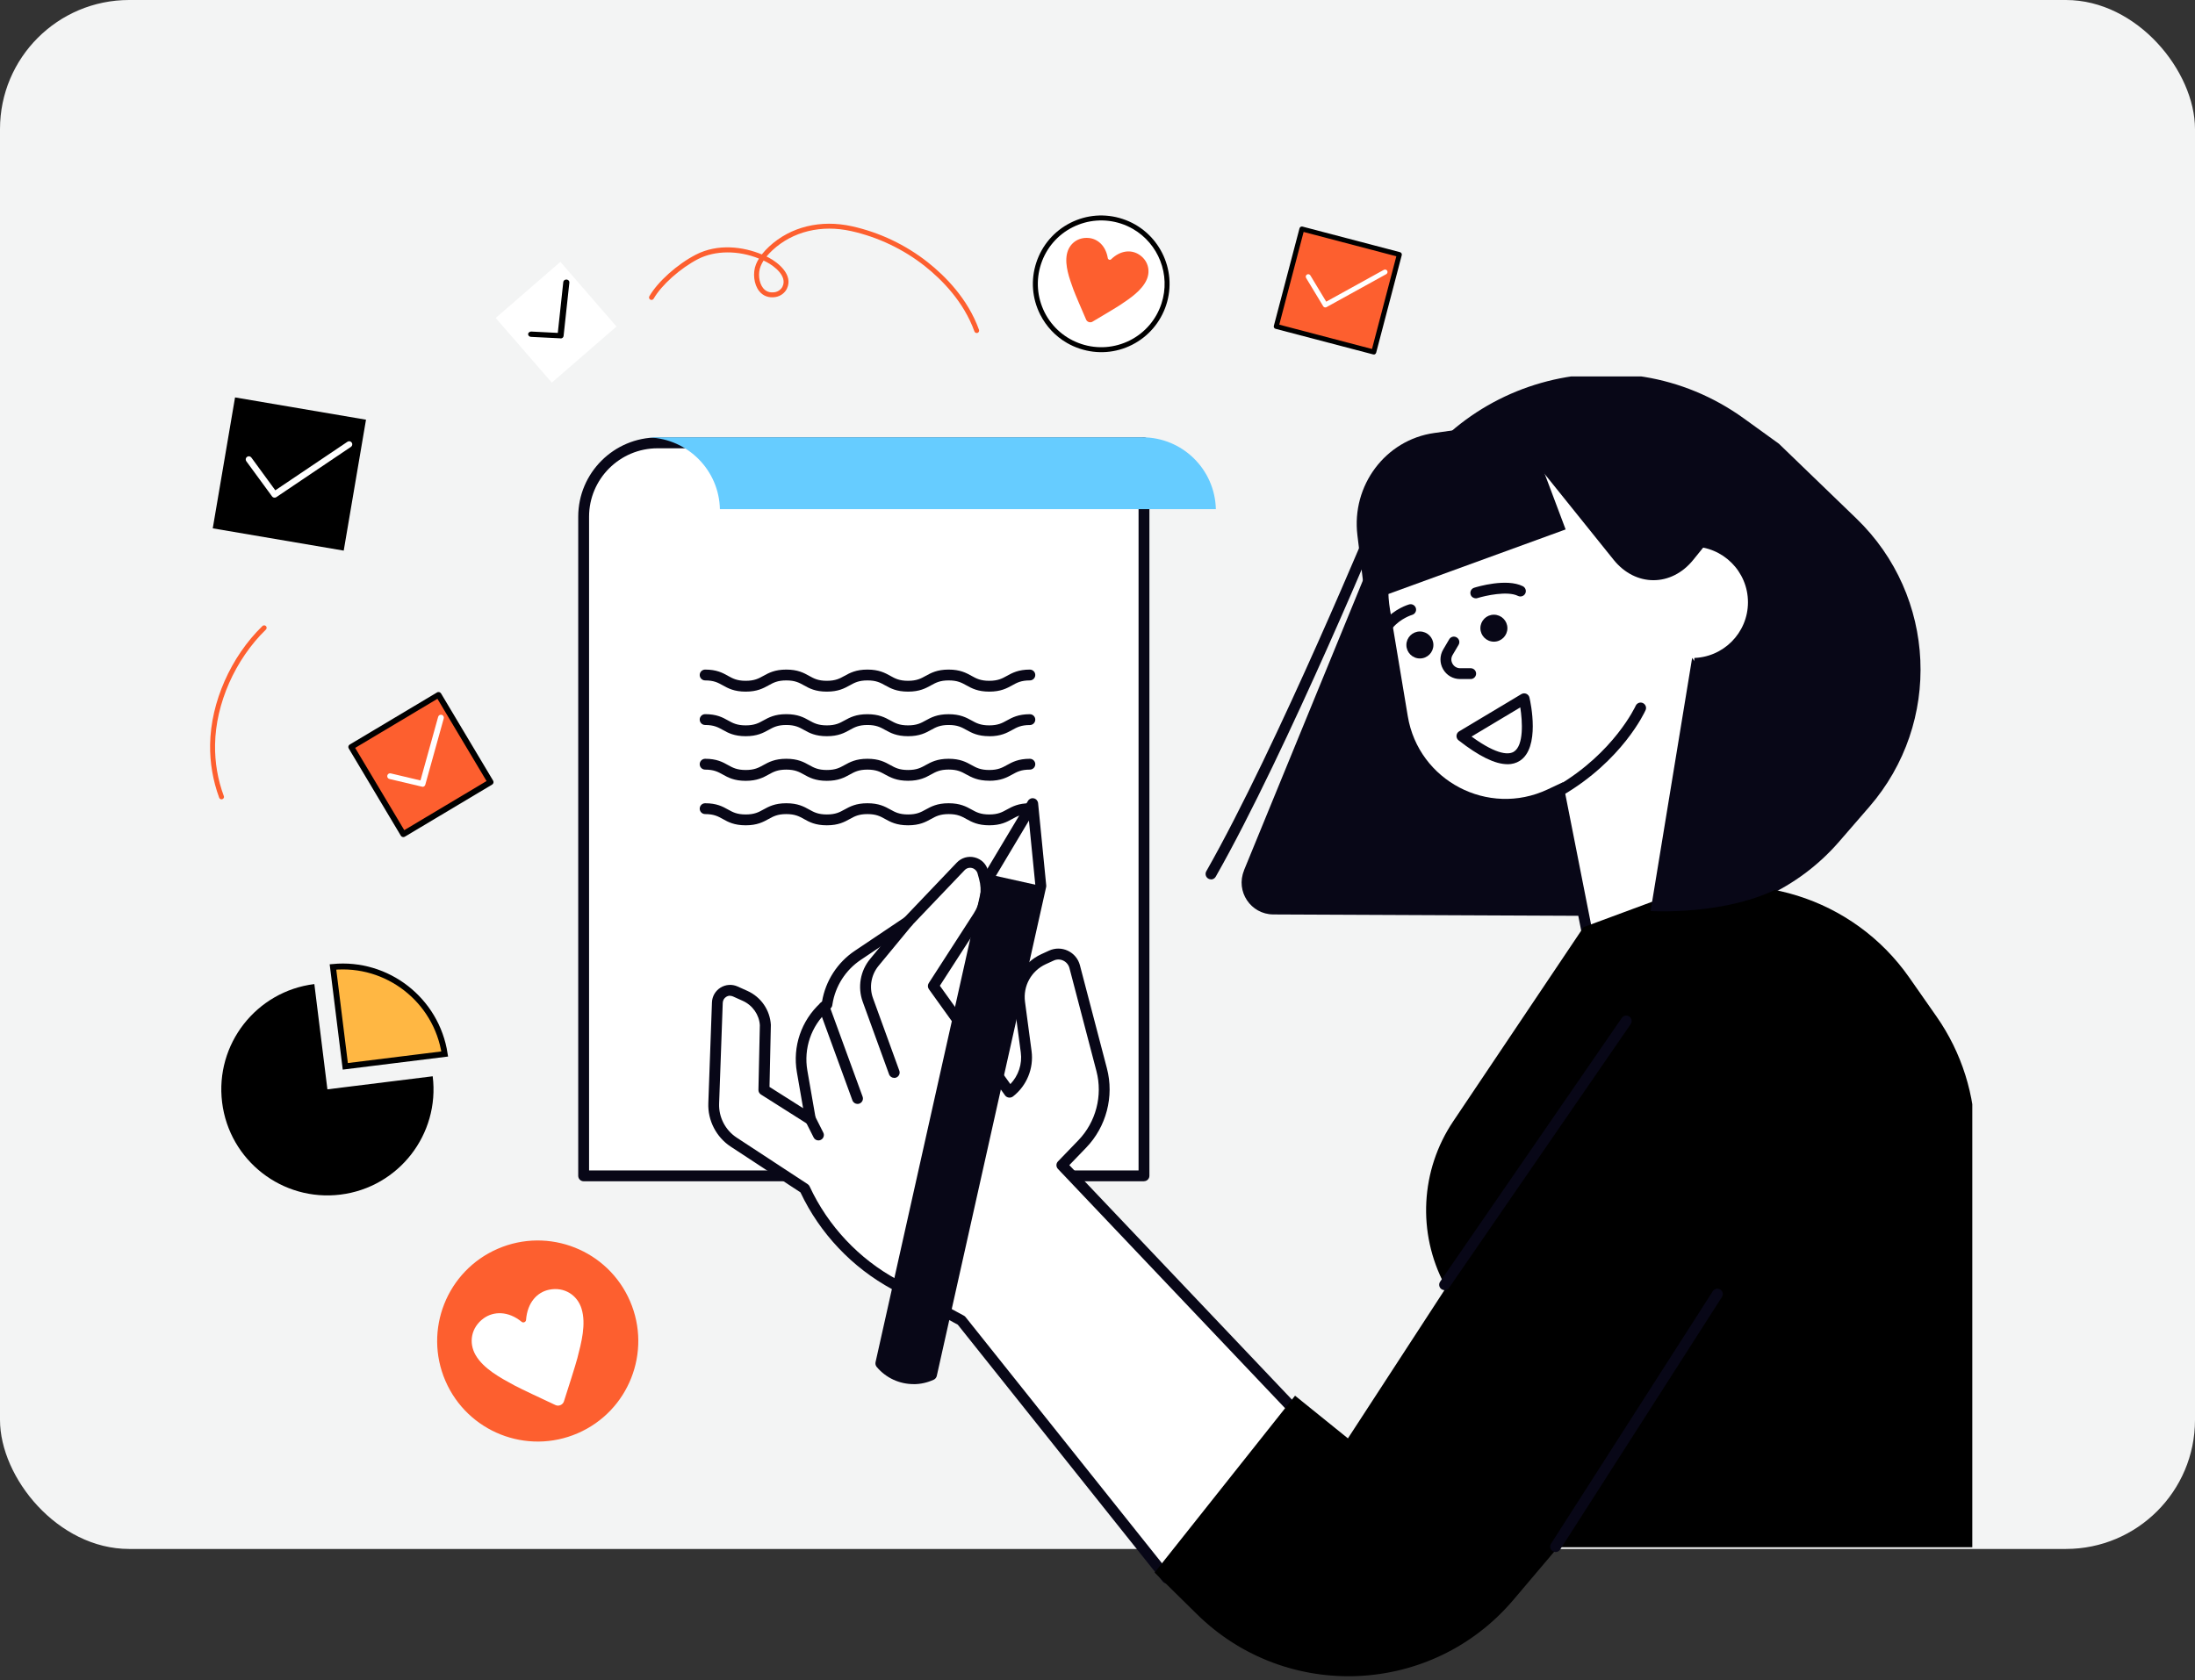 <svg width="320" height="245" viewBox="0 0 320 245" fill="none" xmlns="http://www.w3.org/2000/svg">
<rect x="0" y="0" width="320" height="245" fill="#333333" stroke="none"/>
<rect width="320" height="225.882" rx="18.823" fill="#F3F4F4"/>
<g clip-path="url(#clip0_407_253)">
<path d="M166.775 64.582H95.863C89.909 64.582 85.086 69.4 85.086 75.348V171.463H166.775V64.582Z" fill="white"/>
<path d="M166.776 172.262H85.088C84.653 172.262 84.297 171.906 84.297 171.472V75.349C84.297 68.975 89.484 63.793 95.865 63.793H166.776C167.211 63.793 167.567 64.148 167.567 64.583V171.464C167.567 171.898 167.211 172.254 166.776 172.254V172.262ZM85.878 170.682H165.986V65.373H95.865C90.354 65.373 85.878 69.852 85.878 75.349V170.674V170.682Z" fill="#080717"/>
<path d="M104.959 74.248H177.254C177.12 68.442 172.383 63.773 166.54 63.773H95.091C94.949 63.773 94.806 63.789 94.664 63.797C100.31 64.018 104.825 68.584 104.951 74.248H104.959Z" fill="#66CCFF"/>
<path d="M140.068 126.34L132.374 134.405L125.06 139.31C122.664 140.922 121.051 143.449 120.601 146.301L120.577 146.451L120.134 146.854C117.541 149.239 116.339 152.77 116.947 156.238L118.165 163.236L111.381 158.939L111.586 149.516C111.476 147.644 110.337 145.993 108.629 145.227L107.206 144.587C105.996 144.042 104.628 144.895 104.573 146.222L104.043 160.922C103.964 163.181 105.071 165.322 106.961 166.57L117.311 173.355C120.063 179.311 124.673 184.208 130.445 187.328L140.139 192.565L170.123 230.156L188.831 205.78L154.807 169.919L157.788 166.83C160.555 163.963 161.631 159.856 160.619 156.001L156.681 140.961C156.293 139.484 154.665 138.718 153.281 139.358L152.142 139.879C149.723 140.993 148.307 143.56 148.663 146.198L149.62 153.378C149.92 155.622 149.003 157.857 147.216 159.255L147.184 159.279L136.075 143.781L142.646 133.599C143.729 131.925 144.045 129.871 143.515 127.944L143.294 127.146C142.899 125.716 141.096 125.266 140.076 126.34H140.068Z" fill="white"/>
<path d="M170.126 230.936C169.888 230.936 169.659 230.826 169.509 230.636L139.628 193.172L130.076 188.014C124.256 184.87 119.512 179.862 116.697 173.882L106.536 167.216C104.425 165.833 103.168 163.4 103.263 160.881L103.793 146.181C103.824 145.296 104.291 144.49 105.042 144.024C105.793 143.558 106.726 143.495 107.533 143.858L108.956 144.498C110.941 145.391 112.253 147.286 112.38 149.459L112.182 158.503L117.085 161.607L116.175 156.362C115.527 152.618 116.808 148.843 119.607 146.267L119.844 146.046C120.35 143.045 122.082 140.351 124.62 138.653L131.855 133.795L139.485 125.793C140.165 125.082 141.146 124.798 142.095 125.035C143.052 125.272 143.779 125.983 144.04 126.931L144.261 127.729C144.847 129.861 144.499 132.16 143.297 134.016L137.018 143.748L147.298 158.092C148.476 156.86 149.045 155.162 148.816 153.471L147.859 146.291C147.464 143.29 149.045 140.422 151.797 139.151L152.936 138.629C153.813 138.226 154.809 138.234 155.679 138.645C156.549 139.056 157.19 139.822 157.435 140.754L161.372 155.794C162.448 159.885 161.285 164.325 158.344 167.366L155.893 169.909L189.403 205.217C189.672 205.502 189.696 205.936 189.459 206.244L170.75 230.621C170.6 230.81 170.371 230.929 170.134 230.929L170.126 230.936ZM106.442 145.201C106.244 145.201 106.054 145.256 105.872 145.367C105.564 145.557 105.382 145.88 105.366 146.244L104.836 160.944C104.765 162.918 105.746 164.814 107.398 165.896L117.749 172.682C117.875 172.761 117.97 172.879 118.033 173.013C120.698 178.772 125.237 183.606 130.827 186.623L140.521 191.86C140.616 191.908 140.695 191.979 140.766 192.066L170.118 228.867L187.798 205.834L154.232 170.462C153.94 170.154 153.94 169.672 154.232 169.372L157.213 166.283C159.775 163.629 160.779 159.767 159.846 156.204L155.909 141.165C155.782 140.691 155.458 140.296 155.007 140.083C154.564 139.869 154.05 139.869 153.6 140.083L152.461 140.604C150.342 141.583 149.124 143.787 149.433 146.102L150.389 153.282C150.722 155.794 149.686 158.329 147.693 159.885C147.527 160.02 147.29 160.083 147.076 160.059C146.863 160.027 146.657 159.925 146.531 159.751L135.421 144.253C135.231 143.993 135.224 143.637 135.397 143.369L141.968 133.187C142.925 131.702 143.21 129.877 142.735 128.171L142.514 127.373C142.403 126.978 142.103 126.686 141.707 126.583C141.312 126.481 140.909 126.599 140.624 126.899L132.93 134.964C132.891 135.004 132.843 135.043 132.796 135.075L125.482 139.98C123.276 141.457 121.773 143.811 121.362 146.433L121.339 146.583C121.315 146.757 121.228 146.923 121.093 147.042L120.651 147.444C118.247 149.656 117.148 152.895 117.701 156.11L118.919 163.108C118.974 163.416 118.84 163.724 118.579 163.898C118.318 164.072 117.978 164.072 117.717 163.906L110.933 159.609C110.696 159.459 110.561 159.198 110.569 158.922L110.775 149.498C110.68 147.982 109.723 146.599 108.284 145.952L106.861 145.312C106.718 145.249 106.568 145.217 106.418 145.217L106.442 145.201Z" fill="#080717"/>
<path d="M130.357 157.184C130.032 157.184 129.732 156.987 129.613 156.663L125.77 146.078C125.003 143.961 125.415 141.568 126.854 139.838L131.756 133.898C132.033 133.558 132.531 133.511 132.871 133.795C133.211 134.072 133.259 134.57 132.982 134.909L128.079 140.849C127.004 142.153 126.688 143.953 127.265 145.549L131.108 156.134C131.258 156.544 131.045 156.995 130.633 157.145C130.546 157.176 130.451 157.192 130.365 157.192L130.357 157.184Z" fill="#080717"/>
<path d="M125.014 160.984C124.69 160.984 124.389 160.787 124.27 160.463L119.4 147.122C119.249 146.711 119.463 146.261 119.874 146.111C120.285 145.96 120.736 146.174 120.886 146.585L125.757 159.926C125.907 160.337 125.694 160.787 125.283 160.937C125.196 160.969 125.101 160.984 125.014 160.984Z" fill="#080717"/>
<path d="M119.318 166.306C119.026 166.306 118.749 166.148 118.615 165.872L117.46 163.581C117.263 163.194 117.421 162.72 117.808 162.523C118.196 162.325 118.67 162.483 118.868 162.87L120.022 165.161C120.22 165.548 120.062 166.022 119.674 166.219C119.564 166.275 119.437 166.306 119.318 166.306Z" fill="#080717"/>
<path d="M128.422 198.827L144.363 127.547L150.554 117.191L151.74 129.19L135.799 200.47C133.253 201.663 130.225 200.984 128.422 198.827Z" fill="white"/>
<path d="M128.422 198.831L144.363 127.551L151.74 129.194L135.799 200.474C133.253 201.667 130.225 200.987 128.422 198.831Z" fill="#080717"/>
<path d="M133.176 201.843C131.152 201.843 129.168 200.958 127.807 199.331C127.649 199.141 127.594 198.888 127.641 198.651L143.582 127.371C143.598 127.292 143.63 127.213 143.677 127.142L149.868 116.787C150.042 116.494 150.382 116.344 150.722 116.423C151.054 116.494 151.3 116.779 151.339 117.118L152.525 129.117C152.533 129.204 152.525 129.283 152.509 129.37L136.569 200.65C136.513 200.887 136.355 201.092 136.134 201.195C135.185 201.637 134.181 201.851 133.184 201.851L133.176 201.843ZM129.278 198.604C130.781 200.168 133.082 200.689 135.114 199.907L150.944 129.148L150.003 119.662L145.108 127.853L129.278 198.612V198.604Z" fill="#080717"/>
<path d="M181.344 126.946L202.298 75.847C210.727 55.271 236.219 48.011 254.256 61.037L259.34 64.71L270.639 75.618C282.342 86.914 283.164 105.39 272.505 117.672L268.109 122.744C262.092 129.687 253.331 133.652 244.142 133.613L185.637 133.352C182.34 133.336 180.11 129.995 181.36 126.946H181.344Z" fill="#080717"/>
<path d="M246.051 96.478L224.414 100.738L232.662 142.541L254.299 138.281L246.051 96.478Z" fill="white"/>
<path d="M232.67 143.322C232.512 143.322 232.361 143.275 232.227 143.188C232.053 143.069 231.934 142.888 231.895 142.682L223.64 100.881C223.6 100.676 223.64 100.462 223.758 100.289C223.877 100.115 224.059 99.996 224.264 99.957L245.898 95.699C246.325 95.612 246.744 95.897 246.824 96.323L255.079 138.125C255.166 138.551 254.881 138.97 254.454 139.049L232.82 143.314C232.773 143.322 232.717 143.33 232.67 143.33V143.322ZM225.348 101.347L233.294 141.6L253.379 137.643L245.432 97.39L225.348 101.347Z" fill="#080717"/>
<path d="M202.642 88.89L205.236 104.451C206.809 113.866 216.946 119.182 225.597 115.13L237.624 109.49C246.875 105.154 249.967 93.519 244.092 85.169L229.693 64.711L215.159 68.961C206.541 71.48 201.164 80.035 202.642 88.89Z" fill="white"/>
<path d="M222.253 61.273L228.247 77.206L199.085 87.83L197.891 78.051C197.005 70.792 201.987 64.149 209.08 63.145L222.261 61.281L222.253 61.273Z" fill="#080717"/>
<path d="M246.691 95.955C251.185 95.955 254.828 92.316 254.828 87.827C254.828 83.338 251.185 79.699 246.691 79.699C242.197 79.699 238.555 83.338 238.555 87.827C238.555 92.316 242.197 95.955 246.691 95.955Z" fill="white"/>
<path d="M222.188 65.39L235.242 81.631C238.429 85.596 243.655 85.604 246.85 81.646L251.381 76.046L239.172 63.036C235.329 58.945 228.877 58.818 224.876 62.752L222.195 65.382L222.188 65.39Z" fill="#080717"/>
<path d="M176.547 128.235C176.413 128.235 176.278 128.204 176.16 128.133C175.78 127.919 175.646 127.437 175.859 127.058C186.194 108.899 200.593 74.104 200.735 73.756C200.901 73.353 201.36 73.164 201.771 73.329C202.174 73.495 202.364 73.962 202.198 74.364C202.056 74.712 187.617 109.602 177.235 127.848C177.093 128.101 176.824 128.251 176.547 128.251V128.235Z" fill="#080717"/>
<path d="M239.181 103.25C239.181 103.25 236.018 110.288 227.344 115.343L239.181 103.25Z" fill="white"/>
<path d="M227.344 116.134C227.075 116.134 226.806 115.992 226.664 115.739C226.442 115.36 226.569 114.878 226.948 114.657C235.306 109.783 238.429 102.99 238.461 102.919C238.643 102.524 239.109 102.342 239.505 102.524C239.9 102.705 240.082 103.172 239.9 103.566C239.766 103.867 236.532 110.897 227.739 116.023C227.612 116.094 227.478 116.134 227.344 116.134Z" fill="#080717"/>
<path d="M202.399 91.852C202.217 91.852 202.043 91.789 201.893 91.67C201.56 91.394 201.513 90.896 201.79 90.556C203.284 88.763 205.348 88.163 205.435 88.139C205.854 88.021 206.289 88.266 206.415 88.684C206.534 89.103 206.297 89.537 205.878 89.664C205.838 89.672 204.178 90.177 203.015 91.575C202.857 91.765 202.636 91.86 202.407 91.86L202.399 91.852Z" fill="#080717"/>
<path d="M215.145 87.249C214.805 87.249 214.497 87.036 214.394 86.697C214.268 86.278 214.497 85.835 214.916 85.709C215.39 85.559 219.629 84.295 222.009 85.488C222.396 85.685 222.554 86.159 222.365 86.546C222.167 86.933 221.692 87.091 221.305 86.902C219.763 86.128 216.513 86.87 215.39 87.218C215.311 87.242 215.232 87.257 215.153 87.257L215.145 87.249Z" fill="#080717"/>
<path d="M211.957 93.637L211.079 95.13C210.265 96.504 211.261 98.242 212.859 98.242H214.392L211.949 93.637H211.957Z" fill="white"/>
<path d="M214.397 99.025H212.863C211.828 99.025 210.895 98.487 210.381 97.587C209.867 96.687 209.875 95.612 210.396 94.72L211.274 93.227C211.495 92.848 211.978 92.721 212.357 92.95C212.737 93.171 212.863 93.653 212.642 94.032L211.764 95.525C211.527 95.928 211.527 96.402 211.764 96.805C211.994 97.208 212.413 97.445 212.871 97.445H214.405C214.84 97.445 215.196 97.8 215.196 98.235C215.196 98.669 214.84 99.025 214.405 99.025H214.397Z" fill="#080717"/>
<path d="M219.762 111.442C217.967 111.442 215.619 110.289 212.638 107.959C212.432 107.801 212.322 107.548 212.337 107.287C212.353 107.027 212.496 106.79 212.717 106.656L221.794 101.221C222.008 101.095 222.277 101.071 222.514 101.174C222.743 101.276 222.917 101.474 222.973 101.727C223.147 102.469 224.562 109.041 221.557 110.953C221.035 111.284 220.434 111.45 219.754 111.45L219.762 111.442ZM214.536 107.414C218.418 110.242 220.063 110.028 220.711 109.61C222.158 108.686 221.96 105.234 221.636 103.156L214.536 107.406V107.414Z" fill="#080717"/>
<path d="M217.789 93.574C218.877 93.574 219.758 92.694 219.758 91.608C219.758 90.521 218.877 89.641 217.789 89.641C216.702 89.641 215.82 90.521 215.82 91.608C215.82 92.694 216.702 93.574 217.789 93.574Z" fill="#080717"/>
<path d="M207 96.023C208.088 96.023 208.969 95.143 208.969 94.057C208.969 92.97 208.088 92.09 207 92.09C205.913 92.09 205.031 92.97 205.031 94.057C205.031 95.143 205.913 96.023 207 96.023Z" fill="#080717"/>
<path d="M287.961 225.639V166.144C287.961 159.746 285.992 153.498 282.323 148.245L278.33 142.534C270.178 130.883 255.17 126.199 241.823 131.144L230.863 135.204L211.847 163.537C207.079 170.646 206.604 179.793 210.605 187.353V225.631H287.961V225.639Z" fill="black"/>
<path d="M246.69 95.945L240.633 132.857C240.633 132.857 251.837 133.576 259.792 129.247C267.746 124.911 246.69 95.945 246.69 95.945Z" fill="#080717"/>
<path d="M144.232 100.859C142.548 100.859 141.67 100.378 140.887 99.943C140.191 99.556 139.583 99.224 138.31 99.224C137.036 99.224 136.428 99.556 135.732 99.943C134.957 100.37 134.071 100.859 132.387 100.859C130.703 100.859 129.825 100.378 129.042 99.943C128.347 99.556 127.738 99.224 126.465 99.224C125.192 99.224 124.583 99.556 123.887 99.943C123.112 100.37 122.226 100.859 120.542 100.859C118.858 100.859 117.98 100.378 117.205 99.943C116.51 99.556 115.901 99.224 114.628 99.224C113.355 99.224 112.746 99.556 112.05 99.943C111.275 100.37 110.389 100.859 108.713 100.859C107.037 100.859 106.151 100.378 105.376 99.943C104.68 99.556 104.079 99.224 102.799 99.224C102.364 99.224 102.008 98.869 102.008 98.434C102.008 98 102.364 97.644 102.799 97.644C104.483 97.644 105.36 98.126 106.135 98.561C106.831 98.948 107.44 99.28 108.713 99.28C109.986 99.28 110.595 98.948 111.291 98.561C112.066 98.134 112.951 97.644 114.628 97.644C116.304 97.644 117.19 98.126 117.964 98.561C118.66 98.948 119.269 99.28 120.542 99.28C121.815 99.28 122.424 98.948 123.12 98.561C123.895 98.134 124.78 97.644 126.457 97.644C128.133 97.644 129.019 98.126 129.801 98.561C130.497 98.948 131.106 99.28 132.379 99.28C133.652 99.28 134.261 98.948 134.957 98.561C135.732 98.134 136.617 97.644 138.294 97.644C139.97 97.644 140.856 98.126 141.638 98.561C142.334 98.948 142.943 99.28 144.216 99.28C145.489 99.28 146.098 98.948 146.794 98.561C147.569 98.134 148.454 97.644 150.139 97.644C150.573 97.644 150.929 98 150.929 98.434C150.929 98.869 150.573 99.224 150.139 99.224C148.858 99.224 148.257 99.556 147.561 99.943C146.786 100.37 145.9 100.859 144.216 100.859H144.232Z" fill="#080717"/>
<path d="M144.232 107.359C142.548 107.359 141.67 106.878 140.887 106.443C140.191 106.056 139.583 105.724 138.31 105.724C137.036 105.724 136.428 106.056 135.732 106.443C134.957 106.87 134.071 107.359 132.387 107.359C130.703 107.359 129.825 106.878 129.042 106.443C128.347 106.056 127.738 105.724 126.465 105.724C125.192 105.724 124.583 106.056 123.887 106.443C123.112 106.87 122.226 107.359 120.542 107.359C118.858 107.359 117.98 106.878 117.205 106.443C116.51 106.056 115.901 105.724 114.628 105.724C113.355 105.724 112.746 106.056 112.05 106.443C111.275 106.87 110.389 107.359 108.713 107.359C107.037 107.359 106.151 106.878 105.376 106.443C104.68 106.056 104.079 105.724 102.799 105.724C102.364 105.724 102.008 105.369 102.008 104.934C102.008 104.5 102.364 104.145 102.799 104.145C104.483 104.145 105.36 104.626 106.135 105.061C106.831 105.448 107.44 105.78 108.713 105.78C109.986 105.78 110.595 105.448 111.291 105.061C112.066 104.634 112.951 104.145 114.628 104.145C116.304 104.145 117.19 104.626 117.964 105.061C118.66 105.448 119.269 105.78 120.542 105.78C121.815 105.78 122.424 105.448 123.12 105.061C123.895 104.634 124.78 104.152 126.457 104.152C128.133 104.152 129.019 104.634 129.801 105.061C130.497 105.448 131.106 105.78 132.379 105.78C133.652 105.78 134.261 105.448 134.957 105.061C135.732 104.634 136.617 104.152 138.294 104.152C139.97 104.152 140.856 104.634 141.638 105.061C142.334 105.448 142.943 105.78 144.216 105.78C145.489 105.78 146.098 105.448 146.794 105.061C147.569 104.634 148.454 104.152 150.139 104.152C150.573 104.152 150.929 104.508 150.929 104.942C150.929 105.377 150.573 105.732 150.139 105.732C148.858 105.732 148.257 106.064 147.561 106.451C146.786 106.878 145.9 107.367 144.216 107.367L144.232 107.359Z" fill="#080717"/>
<path d="M144.232 113.851C142.548 113.851 141.67 113.37 140.887 112.943C140.191 112.556 139.583 112.224 138.31 112.224C137.036 112.224 136.428 112.556 135.732 112.943C134.957 113.37 134.071 113.859 132.387 113.859C130.703 113.859 129.825 113.377 129.042 112.951C128.347 112.564 127.738 112.232 126.465 112.232C125.192 112.232 124.583 112.564 123.887 112.951C123.112 113.377 122.226 113.867 120.542 113.867C118.858 113.867 117.98 113.385 117.205 112.951C116.51 112.564 115.901 112.232 114.628 112.232C113.355 112.232 112.746 112.564 112.05 112.951C111.275 113.377 110.389 113.867 108.713 113.867C107.037 113.867 106.151 113.385 105.376 112.951C104.68 112.564 104.079 112.232 102.799 112.232C102.364 112.232 102.008 111.877 102.008 111.442C102.008 111.008 102.364 110.652 102.799 110.652C104.483 110.652 105.36 111.134 106.135 111.569C106.831 111.956 107.44 112.287 108.713 112.287C109.986 112.287 110.595 111.956 111.291 111.569C112.066 111.142 112.951 110.652 114.628 110.652C116.304 110.652 117.19 111.134 117.964 111.569C118.66 111.956 119.269 112.287 120.542 112.287C121.815 112.287 122.424 111.956 123.12 111.569C123.895 111.142 124.78 110.652 126.457 110.652C128.133 110.652 129.019 111.134 129.801 111.569C130.497 111.956 131.106 112.287 132.379 112.287C133.652 112.287 134.261 111.956 134.957 111.569C135.732 111.142 136.617 110.652 138.294 110.652C139.97 110.652 140.856 111.134 141.638 111.569C142.334 111.956 142.943 112.287 144.216 112.287C145.489 112.287 146.098 111.956 146.794 111.569C147.569 111.142 148.454 110.652 150.139 110.652C150.573 110.652 150.929 111.008 150.929 111.442C150.929 111.877 150.573 112.232 150.139 112.232C148.858 112.232 148.257 112.564 147.561 112.951C146.786 113.377 145.9 113.859 144.216 113.859L144.232 113.851Z" fill="#080717"/>
<path d="M144.232 120.352C142.548 120.352 141.67 119.87 140.887 119.435C140.191 119.048 139.583 118.717 138.31 118.717C137.036 118.717 136.428 119.048 135.732 119.435C134.957 119.862 134.071 120.352 132.387 120.352C130.703 120.352 129.825 119.87 129.042 119.435C128.347 119.048 127.738 118.717 126.465 118.717C125.192 118.717 124.583 119.048 123.887 119.435C123.112 119.862 122.226 120.352 120.542 120.352C118.858 120.352 117.98 119.87 117.205 119.435C116.51 119.048 115.901 118.717 114.628 118.717C113.355 118.717 112.746 119.048 112.05 119.435C111.275 119.862 110.389 120.352 108.713 120.352C107.037 120.352 106.151 119.87 105.376 119.435C104.68 119.048 104.079 118.717 102.799 118.717C102.364 118.717 102.008 118.361 102.008 117.927C102.008 117.492 102.364 117.137 102.799 117.137C104.483 117.137 105.36 117.619 106.135 118.053C106.831 118.44 107.44 118.772 108.713 118.772C109.986 118.772 110.595 118.44 111.291 118.053C112.066 117.626 112.951 117.137 114.628 117.137C116.304 117.137 117.19 117.619 117.964 118.053C118.66 118.44 119.269 118.772 120.542 118.772C121.815 118.772 122.424 118.44 123.12 118.053C123.895 117.626 124.78 117.137 126.457 117.137C128.133 117.137 129.019 117.619 129.801 118.053C130.497 118.44 131.106 118.772 132.379 118.772C133.652 118.772 134.261 118.44 134.957 118.053C135.732 117.626 136.617 117.137 138.294 117.137C139.97 117.137 140.856 117.619 141.638 118.053C142.334 118.44 142.943 118.772 144.216 118.772C145.489 118.772 146.098 118.44 146.794 118.053C147.569 117.626 148.454 117.137 150.139 117.137C150.573 117.137 150.929 117.492 150.929 117.927C150.929 118.361 150.573 118.717 150.139 118.717C148.858 118.717 148.257 119.048 147.561 119.435C146.786 119.862 145.9 120.352 144.216 120.352H144.232Z" fill="#080717"/>
<path d="M239.524 143.672L196.509 209.755L188.8 203.53L168.328 229.32L174.48 235.379C187.535 248.246 208.789 247.29 220.634 233.301L258.319 188.814L239.524 143.68V143.672Z" fill="black"/>
<path d="M210.607 188.146C210.449 188.146 210.299 188.098 210.157 188.003C209.793 187.759 209.706 187.261 209.951 186.905L236.432 148.445C236.677 148.082 237.175 147.995 237.531 148.24C237.895 148.485 237.982 148.983 237.737 149.338L211.256 187.798C211.106 188.019 210.853 188.138 210.607 188.138V188.146Z" fill="#080717"/>
<path d="M226.782 226.335C226.639 226.335 226.489 226.296 226.355 226.209C225.991 225.972 225.88 225.482 226.118 225.119L249.705 188.286C249.942 187.915 250.432 187.812 250.796 188.049C251.159 188.286 251.27 188.776 251.033 189.139L227.446 225.972C227.296 226.209 227.043 226.335 226.782 226.335Z" fill="#080717"/>
</g>
<path d="M189.773 33.368L186.039 47.59L200.26 51.323L203.994 37.102L189.773 33.368Z" fill="#FD5F2F"/>
<path d="M200.275 51.691C200.275 51.691 200.215 51.691 200.181 51.682L185.967 47.953C185.873 47.927 185.795 47.867 185.744 47.79C185.692 47.704 185.684 47.609 185.709 47.515L189.448 33.301C189.499 33.112 189.688 32.992 189.886 33.043L204.099 36.773C204.288 36.824 204.409 37.022 204.357 37.211L200.628 51.425C200.602 51.519 200.542 51.596 200.464 51.648C200.413 51.682 200.344 51.7 200.284 51.7L200.275 51.691ZM186.5 47.343L200.017 50.892L203.567 37.374L190.049 33.825L186.5 47.343Z" fill="black"/>
<path d="M193.214 44.832C193.093 44.832 192.973 44.772 192.904 44.66L190.412 40.535C190.309 40.363 190.361 40.14 190.533 40.037C190.704 39.934 190.928 39.985 191.031 40.157L193.343 43.99L201.747 39.349C201.919 39.255 202.142 39.315 202.237 39.487C202.331 39.659 202.271 39.882 202.099 39.977L193.386 44.789C193.334 44.823 193.274 44.832 193.214 44.832Z" fill="white"/>
<path d="M34.266 57.954L31.016 77.047L50.109 80.297L53.358 61.204L34.266 57.954Z" fill="black"/>
<path d="M40.028 72.571C39.888 72.571 39.747 72.506 39.661 72.387L35.911 67.264C35.759 67.059 35.803 66.778 36.008 66.627C36.213 66.475 36.494 66.519 36.645 66.724L40.136 71.501L50.653 64.422C50.858 64.281 51.139 64.336 51.279 64.541C51.42 64.746 51.366 65.027 51.16 65.168L40.288 72.496C40.212 72.549 40.126 72.571 40.039 72.571H40.028Z" fill="white"/>
<path d="M63.914 101.321L51.195 108.918L58.792 121.637L71.511 114.04L63.914 101.321Z" fill="#FD5F2F"/>
<path d="M58.797 122.068C58.656 122.068 58.515 121.997 58.434 121.866L50.841 109.146C50.72 108.944 50.79 108.682 50.992 108.572L63.712 100.978C63.803 100.917 63.923 100.907 64.034 100.927C64.145 100.958 64.236 101.028 64.296 101.119L71.89 113.839C72.011 114.041 71.94 114.302 71.749 114.413L59.029 122.007C58.958 122.047 58.888 122.068 58.817 122.068H58.797ZM51.777 109.065L58.938 121.06L70.933 113.9L63.772 101.904L51.777 109.065Z" fill="black"/>
<path d="M61.6 114.726C61.6 114.726 61.54 114.726 61.5 114.716L56.776 113.598C56.544 113.547 56.413 113.316 56.464 113.094C56.514 112.863 56.746 112.722 56.967 112.782L61.298 113.809L63.877 104.533C63.937 104.312 64.169 104.181 64.4 104.241C64.622 104.302 64.753 104.533 64.692 104.765L62.003 114.434C61.953 114.615 61.782 114.746 61.6 114.746V114.726Z" fill="white"/>
<path d="M81.695 38.187L72.266 46.367L80.446 55.797L89.876 47.617L81.695 38.187Z" fill="white"/>
<path d="M81.719 49.34L77.415 49.126C77.172 49.116 76.982 48.929 76.993 48.715C77.003 48.5 77.246 48.341 77.457 48.35L81.318 48.547L82.12 41.122C82.141 40.907 82.362 40.748 82.605 40.767C82.848 40.786 83.027 40.982 83.006 41.197L82.162 49.004C82.141 49.21 81.951 49.359 81.719 49.359V49.34Z" fill="black"/>
<path d="M45.827 143.506C37.352 144.557 31.329 152.286 32.381 160.761C33.432 169.236 41.16 175.258 49.636 174.207C58.111 173.156 64.133 165.427 63.082 156.952L47.731 158.856L45.827 143.506Z" fill="black"/>
<path d="M64.832 153.702L50.34 155.5L48.542 141.008C56.471 140.25 63.63 145.829 64.832 153.702Z" fill="#FFB743" stroke="black" stroke-width="0.859"/>
<path d="M91.847 189.737C95.061 197.169 91.646 205.797 84.215 209.012C76.783 212.226 68.154 208.811 64.94 201.38C61.726 193.948 65.141 185.32 72.572 182.105C80.004 178.891 88.632 182.306 91.847 189.737Z" fill="#FD5F2F"/>
<path d="M69.324 197.59C70.505 199.628 72.955 200.924 75.026 202.05C75.866 202.506 79.316 204.121 80.986 204.901C81.458 205.121 82.046 204.863 82.211 204.368C82.776 202.616 83.935 198.985 84.172 198.057C84.759 195.777 85.474 193.097 84.781 190.845C84.177 188.878 82.293 187.62 80.057 188.076C78.322 188.428 76.882 189.933 76.69 192.487C76.668 192.795 76.284 192.96 76.053 192.762C74.092 191.152 71.961 191.207 70.516 192.245C68.665 193.58 68.302 195.81 69.33 197.596L69.324 197.59Z" fill="white"/>
<path d="M161.606 50.924C166.874 50.334 170.666 45.585 170.076 40.317C169.486 35.048 164.737 31.256 159.469 31.846C154.201 32.436 150.408 37.185 150.998 42.453C151.588 47.722 156.337 51.514 161.606 50.924Z" fill="white"/>
<path d="M155.544 50.008C153.885 49.05 152.542 47.63 151.653 45.886C150.452 43.515 150.248 40.808 151.081 38.282C151.914 35.757 153.678 33.699 156.049 32.498C158.419 31.296 161.126 31.093 163.652 31.926C168.866 33.637 171.723 39.275 170.009 44.497C169.175 47.022 167.412 49.08 165.041 50.282C162.671 51.483 159.964 51.686 157.438 50.853C156.769 50.636 156.14 50.352 155.544 50.008ZM165.17 33.388C164.627 33.074 164.046 32.808 163.426 32.609C161.082 31.841 158.579 32.034 156.372 33.141C154.172 34.252 152.533 36.164 151.765 38.508C150.996 40.853 151.189 43.356 152.296 45.563C153.408 47.762 155.319 49.402 157.664 50.17C160.008 50.938 162.511 50.746 164.718 49.639C166.918 48.527 168.557 46.616 169.325 44.271C170.711 40.05 168.876 35.528 165.17 33.388Z" fill="black"/>
<path d="M155.54 37.048C155.201 38.718 155.908 40.604 156.482 42.206C156.72 42.859 157.807 45.392 158.342 46.614C158.491 46.958 158.94 47.108 159.26 46.915C160.405 46.237 162.777 44.828 163.358 44.44C164.771 43.489 166.447 42.373 167.156 40.817C167.773 39.457 167.356 37.877 165.931 37.044C164.815 36.4 163.314 36.525 161.985 37.812C161.826 37.968 161.543 37.874 161.502 37.652C161.211 35.837 160.031 34.838 158.757 34.708C157.107 34.539 155.844 35.576 155.544 37.04L155.54 37.048Z" fill="#FD5F2F"/>
<path d="M142.59 48.506C142.59 48.506 142.541 48.54 142.514 48.547C142.329 48.61 142.119 48.514 142.055 48.329C140.486 43.954 137.268 40.746 134.842 38.818C131.713 36.339 127.994 34.57 124.084 33.698C119.747 32.731 115.571 33.751 112.625 36.481C112.293 36.789 111.997 37.103 111.747 37.407C111.842 37.457 111.945 37.501 112.041 37.551C113.481 38.299 115.672 40.095 114.725 42.085C114.422 42.725 113.786 43.197 113.057 43.316C112.098 43.478 111.247 43.171 110.675 42.448C109.899 41.469 109.704 39.785 110.217 38.535C110.327 38.254 110.473 37.978 110.643 37.708C107.629 36.489 104.247 36.505 101.767 37.778C99.176 39.116 96.447 41.554 95.293 43.559C95.192 43.731 94.97 43.788 94.803 43.694C94.631 43.592 94.567 43.376 94.668 43.204C95.889 41.081 98.731 38.535 101.439 37.139C104.655 35.482 108.348 35.972 111.063 37.102C111.361 36.714 111.718 36.337 112.125 35.958C115.247 33.057 119.656 31.983 124.225 33.001C128.242 33.893 132.056 35.712 135.272 38.257C137.774 40.237 141.096 43.552 142.721 48.086C142.777 48.245 142.719 48.419 142.583 48.511L142.59 48.506ZM111.317 37.999C111.147 38.269 111.001 38.544 110.894 38.815C110.476 39.823 110.626 41.226 111.244 42.001C111.658 42.52 112.231 42.724 112.953 42.609C113.438 42.53 113.884 42.207 114.084 41.782C114.793 40.285 112.934 38.824 111.719 38.194C111.59 38.126 111.453 38.062 111.329 38.001L111.317 37.999Z" fill="#FD5F2F"/>
<path d="M32.603 116.387C32.564 116.454 32.499 116.515 32.412 116.545C32.224 116.614 32.021 116.517 31.952 116.328C31.039 113.836 30.591 111.226 30.631 108.58C30.724 102.402 33.643 95.782 38.259 91.293C38.399 91.155 38.626 91.157 38.771 91.301C38.909 91.44 38.907 91.667 38.763 91.812C34.282 96.171 31.439 102.607 31.353 108.6C31.311 111.166 31.741 113.686 32.632 116.096C32.672 116.198 32.658 116.309 32.606 116.398L32.603 116.387Z" fill="#FD5F2F"/>
<defs>
<clipPath id="clip0_407_253">
<rect width="203.611" height="189.915" fill="white" transform="translate(83.922 54.891)"/>
</clipPath>
</defs>
</svg>
